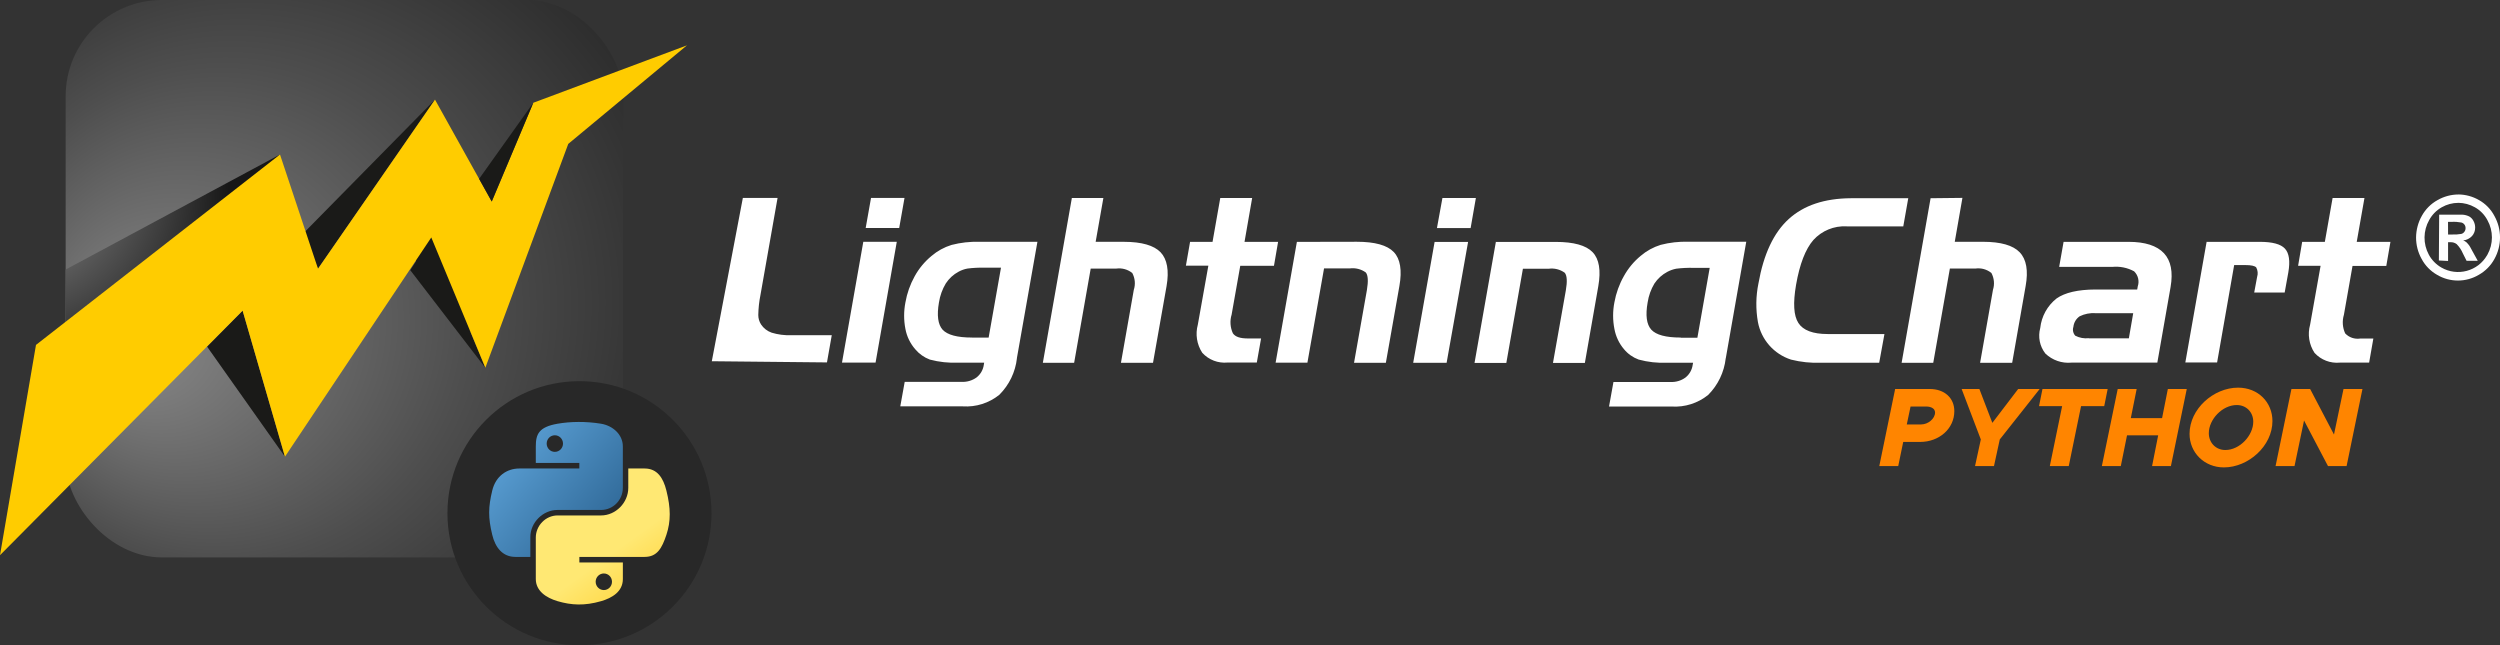 <?xml version="1.0" encoding="UTF-8"?>
<svg id="Layer_2" data-name="Layer 2" xmlns="http://www.w3.org/2000/svg" xmlns:xlink="http://www.w3.org/1999/xlink" viewBox="0 0 848.26 218.93">
  <rect x="0" y="0" width="848.26" height="218.93" fill="#333333" stroke="none"/>
  <defs>
    <style>
      .cls-1 {
        fill: url(#linear-gradient);
      }

      .cls-1, .cls-2, .cls-3, .cls-4, .cls-5, .cls-6, .cls-7, .cls-8, .cls-9, .cls-10 {
        stroke-width: 0px;
      }

      .cls-2 {
        fill: #1a1a18;
      }

      .cls-3, .cls-6 {
        fill: #fff;
      }

      .cls-4 {
        fill: #ff8500;
      }

      .cls-5 {
        fill: url(#linear-gradient-2);
      }

      .cls-6 {
        fill-rule: evenodd;
      }

      .cls-7 {
        fill: url(#radial-gradient-2);
      }

      .cls-8 {
        fill: url(#radial-gradient);
      }

      .cls-9 {
        fill: #282828;
      }

      .cls-10 {
        fill: #fc0;
      }
    </style>
    <radialGradient id="radial-gradient" cx="116.84" cy="5089.56" fx="40.4" fy="5111.88" r="183.28" gradientTransform="translate(0 -4995)" gradientUnits="userSpaceOnUse">
      <stop offset="0" stop-color="#8a8a8a"/>
      <stop offset=".46" stop-color="#4e4e4e"/>
      <stop offset=".82" stop-color="#262626"/>
      <stop offset="1" stop-color="#171717"/>
    </radialGradient>
    <radialGradient id="radial-gradient-2" cx="23.85" cy="5071.38" fx="-14.79" fy="5039.44" r="81.7" gradientTransform="translate(0 -4995)" gradientUnits="userSpaceOnUse">
      <stop offset=".25" stop-color="#8a8a8a"/>
      <stop offset=".5" stop-color="#515151"/>
      <stop offset=".77" stop-color="#171717"/>
    </radialGradient>
    <linearGradient id="linear-gradient" x1="3504.09" y1="-12451.8" x2="3564.16" y2="-12503.48" gradientTransform="translate(-1806.71 -6927.35) scale(.56 -.57)" gradientUnits="userSpaceOnUse">
      <stop offset="0" stop-color="#5a9fd4"/>
      <stop offset="1" stop-color="#306998"/>
    </linearGradient>
    <linearGradient id="linear-gradient-2" x1="3587.39" y1="-12534.77" x2="3565.93" y2="-12504.42" gradientTransform="translate(-1806.71 -6927.35) scale(.56 -.57)" gradientUnits="userSpaceOnUse">
      <stop offset="0" stop-color="#ffd43b"/>
      <stop offset="1" stop-color="#ffe873"/>
    </linearGradient>
  </defs>
  <g id="Layer_1-2" data-name="Layer 1">
    <g>
      <rect class="cls-8" x="22.28" width="189.13" height="189.13" rx="32.63" ry="32.63"/>
      <g>
        <path class="cls-4" d="M643.03,131.99h11.77c4.96,0,8.31,3.04,8.31,7.5,0,6.01-5.19,10.46-11.62,10.46h-5.72l-1.69,8.18h-6.43l5.38-26.14ZM651.87,144.01c2.41,0,4.7-2.02,4.7-4.03,0-1.26-1.17-2.05-3.08-2.05h-5.23l-1.28,6.09h4.89Z"/>
        <path class="cls-4" d="M672.1,149.11l-6.51-17.12h6.02l4.4,11.49,8.76-11.49h7.3l-13.54,17.12-1.96,9.02h-6.43l1.96-9.02Z"/>
        <path class="cls-4" d="M699.67,137.81h-7.82l1.17-5.82h22.12l-1.17,5.82h-7.86l-4.17,20.32h-6.43l4.18-20.32Z"/>
        <path class="cls-4" d="M741.98,131.99l-5.38,26.14h-6.39l2.07-10.43h-10.57l-2.11,10.43h-6.43l5.38-26.14h6.43l-1.99,9.89h10.61l1.96-9.89h6.43Z"/>
        <path class="cls-4" d="M742.92,147.21c0-8.45,8.16-15.68,16.47-15.68,6.81,0,11.66,4.98,11.66,11.34,0,8.45-8.16,15.72-16.47,15.72-6.69,0-11.66-5.06-11.66-11.38ZM764.54,143.1c0-3.23-2.33-5.67-5.6-5.67-4.89,0-9.48,4.87-9.48,9.55,0,3.23,2.37,5.71,5.6,5.71,4.93,0,9.48-4.95,9.48-9.59Z"/>
        <path class="cls-4" d="M777.48,131.99h6.36l8.09,15.45,3.23-15.45h6.43l-5.38,26.14h-6.32l-8.12-15.45-3.23,15.45h-6.43l5.38-26.14Z"/>
      </g>
      <g>
        <polygon class="cls-2" points="162.02 115.63 136.97 83.02 143.98 72.14 162.02 115.63"/>
        <polygon class="cls-7" points="22.28 151.2 95 52.42 22.28 91.45 22.28 151.2"/>
        <polygon class="cls-2" points="96.68 154.96 70.24 117.58 82.32 105.4 96.68 154.96"/>
        <polygon class="cls-2" points="147.59 33.8 102.61 79.49 107.9 91.18 147.59 33.8"/>
        <polygon class="cls-2" points="164.68 124.82 139.2 91.67 146.34 80.61 164.68 124.82"/>
        <polygon class="cls-10" points="180.95 34.87 166.85 68.38 147.59 33.8 107.9 91.18 95 52.42 12.21 117.03 0 188.38 82.32 105.4 96.68 154.96 146.34 80.57 164.68 124.78 192.81 48.83 233.09 15.38 180.95 34.87"/>
        <polygon class="cls-2" points="180.95 34.87 162.56 60.68 166.85 68.38 180.95 34.87"/>
      </g>
      <path id="Path_20" data-name="Path 20" class="cls-3" d="M834.13,65.98c2.45.02,4.86.67,6.99,1.9,2.23,1.25,4.06,3.13,5.25,5.4,2.53,4.54,2.53,10.05,0,14.59-1.23,2.26-3.07,4.12-5.31,5.38-4.36,2.59-9.79,2.59-14.15,0-2.23-1.27-4.05-3.14-5.25-5.4-1.24-2.23-1.89-4.75-1.88-7.3.03-2.57.7-5.1,1.97-7.34,1.24-2.23,3.07-4.08,5.31-5.31,2.15-1.24,4.6-1.9,7.08-1.91h0ZM834.13,68.83c-1.98,0-3.92.52-5.64,1.5-1.79,1.01-3.26,2.51-4.25,4.32-2.07,3.64-2.12,8.08-.13,11.76.98,1.82,2.46,3.33,4.25,4.36,5.43,3.13,12.36,1.28,15.5-4.14l.12-.2c2.05-3.65,2.05-8.1,0-11.75-.97-1.83-2.44-3.34-4.25-4.35-1.71-.97-3.64-1.49-5.61-1.51h0ZM827.52,88.36l.1-15.52h7.89c.82.04,1.63.26,2.37.64.59.36,1.08.88,1.39,1.5.37.69.57,1.46.56,2.25.02,1.05-.36,2.07-1.06,2.86-.79.84-1.85,1.37-3,1.5.39.13.75.33,1.06.58.4.37.75.79,1.06,1.23.1.15.48.79,1.06,1.9l1.76,3.19h-3.79l-1.24-2.47c-.5-1.18-1.22-2.27-2.12-3.19-.61-.46-1.36-.69-2.13-.65h-.79v6.37l-3.13-.17h0ZM830.64,79.57h1.21c1.1.05,2.2-.01,3.28-.2.43-.11.81-.38,1.06-.75.26-.36.4-.79.38-1.24.02-.88-.57-1.66-1.42-1.88-1.09-.2-2.19-.28-3.29-.22h-1.24l.02,4.3Z"/>
      <path id="Path_21" data-name="Path 21" class="cls-6" d="M241.52,122.57l10.53-55.4h11.78l-5.79,32.84c-.46,2.26-.71,4.57-.75,6.88,0,1.13.32,2.23.93,3.19.86,1.3,2.13,2.29,3.61,2.8,2.13.65,4.36.94,6.58.85h13.81l-1.63,9.24-39.07-.4h0ZM305.09,77.36h-11.36l1.81-10.19h11.36l-1.8,10.19ZM297.08,123.04h-11.39l7.23-40.99h11.36l-7.2,40.99h0ZM329.84,114.54h5.61l4.19-23.72h-5.61c-1.93-.04-3.85.06-5.76.3-1.05.19-2.06.55-3,1.06-1.77.94-3.27,2.32-4.36,4-1.18,1.97-1.97,4.16-2.32,6.44-.76,4.38-.35,7.46,1.24,9.25,1.65,1.77,4.96,2.66,9.98,2.66h.03,0ZM345.05,121.55c-.52,4.69-2.62,9.05-5.95,12.38-3.49,2.83-7.92,4.24-12.4,3.95h-21.23l1.5-8.31h19.34c1.8.08,3.58-.45,5.04-1.5,1.36-1.07,2.24-2.62,2.47-4.33l.11-.69h-8.77c-3.25.14-6.51-.2-9.66-1.04-1.93-.72-3.64-1.93-4.95-3.5-1.71-1.96-2.86-4.33-3.34-6.89-.58-2.97-.58-6.03,0-9,.54-3.11,1.6-6.1,3.13-8.86,1.45-2.65,3.39-4.98,5.71-6.9,1.99-1.7,4.3-2.98,6.8-3.75,3.09-.8,6.27-1.16,9.45-1.07h19.7l-6.97,39.51h.02ZM363.64,67.18h10.74l-2.62,14.87h9.63c6,0,10.18,1.23,12.4,3.55s2.95,6.2,2.03,11.47l-4.6,26.03h-10.88l4.36-24.74c.62-1.9.43-3.97-.52-5.73-1.52-1.22-3.49-1.76-5.42-1.5h-8.68l-5.62,31.97h-10.62l9.83-55.83-.03-.1h0ZM403.8,82.06h7.62l2.62-14.87h10.82l-2.59,14.87h11.39l-1.4,8.13h-11.44l-2.93,16.57c-.64,2.09-.48,4.34.43,6.33.83,1.23,2.54,1.75,5.12,1.75h4.45l-1.45,8.17h-9.91c-3.23.31-6.42-.91-8.6-3.31-1.85-2.83-2.39-6.3-1.5-9.56l3.57-20h-7.62l1.43-8.16v.07h0ZM440.04,82.06l-7.22,40.99h10.79l5.64-31.97h8.68c1.94-.26,3.91.22,5.49,1.37.75.9.9,2.9.37,6l-4.36,24.64h10.8l4.59-26.03c.95-5.37.31-9.22-1.9-11.54-2.22-2.32-6.4-3.49-12.56-3.49l-20.33.04h0ZM498.9,77.39h-11.34l1.86-10.2h11.35l-1.78,10.19h-.08ZM490.85,123.11h-11.35l7.27-41.03h11.36l-7.29,41.03ZM507.42,82.08h20.4c6.15,0,10.33,1.16,12.56,3.49,2.23,2.32,2.86,6.17,1.93,11.54l-4.56,26.03h-10.82l4.36-24.59c.53-3.06.41-5.06-.37-6-1.58-1.15-3.55-1.63-5.49-1.36h-8.7l-5.63,31.96h-10.79l7.23-40.99-.1-.08ZM570.28,114.59h5.65l4.18-23.71h-5.6c-1.93-.04-3.85.05-5.76.29-1.05.2-2.05.56-3,1.06-1.78.94-3.3,2.31-4.41,3.99-1.17,1.96-1.95,4.14-2.29,6.39-.78,4.38-.37,7.46,1.24,9.25,1.64,1.78,4.95,2.67,9.97,2.67l.02.05h0ZM585.54,121.59c-.52,4.69-2.62,9.06-5.94,12.4-3.49,2.82-7.92,4.23-12.4,3.95h-21.25l1.5-8.33h19.38c1.8.08,3.58-.44,5.04-1.5,1.36-1.07,2.24-2.62,2.47-4.34l.13-.69h-8.8c-3.26.13-6.53-.22-9.68-1.08-1.93-.71-3.65-1.92-4.96-3.51-1.68-1.97-2.8-4.36-3.26-6.9-.58-2.97-.58-6.03,0-9,.56-3.11,1.63-6.1,3.19-8.86,1.45-2.64,3.39-4.98,5.71-6.9,1.99-1.7,4.3-2.98,6.8-3.75,3.05-.79,6.2-1.15,9.36-1.06h19.68l-6.94,39.51-.02.04ZM626.58,76.8c-4.27-.23-8.4,1.47-11.28,4.62-2.69,3.08-4.66,8.16-5.89,15.22-1.06,6.2-.82,10.46.79,12.95,1.6,2.5,4.95,3.75,9.92,3.75h19.28l-1.78,9.74h-19.77c-3.41.13-6.83-.23-10.14-1.06-5.8-1.87-10.11-6.75-11.24-12.74-.77-4.35-.71-8.8.18-13.13,1.75-9.92,5.17-17.2,10.28-21.84,5.1-4.64,12.13-6.99,21.06-7.05h19.49l-1.69,9.56h-19.19s0-.01,0-.01ZM655.06,67.24l-9.83,55.85h10.73l5.64-31.97h8.67c1.93-.28,3.9.27,5.42,1.5.94,1.76,1.14,3.82.53,5.73l-4.36,24.74h10.88l4.57-26.03c.94-5.25.27-9.07-2.02-11.46-2.25-2.37-6.44-3.56-12.4-3.56h-9.63l2.6-14.9-10.82.12ZM708.78,114.8h13.55l1.48-8.54h-12.74c-1.87-.13-3.76.23-5.44,1.06-1.19.82-1.97,2.13-2.12,3.58-.34,1.04-.1,2.18.63,3,1.4.73,3,1.03,4.57.85l.07.05h0ZM700.1,82.06h22.15c5.58,0,9.58,1.29,11.99,3.86,2.38,2.57,3.12,6.37,2.25,11.45l-4.5,25.67h-29.13c-3.25.31-6.48-.81-8.85-3.07-1.93-2.45-2.57-5.67-1.75-8.68.43-3.95,2.42-7.56,5.54-10.02,2.86-2,7.23-3.01,13.12-3.04h14.24l.19-1.06c.61-1.8.12-3.79-1.24-5.11-2.27-1.24-4.86-1.76-7.44-1.5h-17.99l1.5-8.5h-.09ZM748.63,82.06h18.16c4.25,0,7.08.76,8.5,2.3,1.42,1.54,1.81,4.21,1.15,8.04l-1.24,6.86h-10.34l.99-5.31c.34-1.06.23-2.2-.29-3.19-.46-.55-1.72-.82-3.75-.82h-3.75l-5.79,33.05h-10.78l7.23-40.99-.08.06h0ZM781.15,82.06h7.68l2.63-14.87h10.81l-2.62,14.87h11.44l-1.41,8.17h-11.46l-2.92,16.57c-.63,2.09-.48,4.34.43,6.32,1.31,1.39,3.22,2.04,5.11,1.75h4.45l-1.43,8.17h-9.92c-3.23.31-6.42-.91-8.61-3.31-1.86-2.82-2.41-6.3-1.5-9.56l3.56-19.98h-7.63l1.38-8.13h0Z"/>
      <circle class="cls-9" cx="196.62" cy="174.13" r="44.8"/>
      <g>
        <path id="path1948" class="cls-1" d="M196.25,143.17c-2.53.01-4.94.23-7.06.6-6.25,1.1-7.39,3.42-7.39,7.68v5.63h14.77v1.88h-20.32c-4.29,0-8.05,2.58-9.23,7.49-1.36,5.63-1.42,9.14,0,15.02,1.05,4.37,3.56,7.49,7.85,7.49h5.08v-6.75c0-4.88,4.22-9.18,9.23-9.18h14.76c4.11,0,7.39-3.38,7.39-7.51v-14.07c0-4-3.38-7.01-7.39-7.68-2.54-.42-5.17-.61-7.7-.6ZM188.26,147.69c1.53,0,2.77,1.27,2.77,2.82,0,1.55-1.25,2.81-2.77,2.81-1.53,0-2.77-1.25-2.77-2.81s1.24-2.82,2.77-2.82Z"/>
        <path id="path1950" class="cls-5" d="M213.18,158.96v6.56c0,5.09-4.31,9.37-9.23,9.37h-14.76c-4.04,0-7.39,3.46-7.39,7.51v14.07c0,4,3.48,6.36,7.39,7.51,4.68,1.38,9.16,1.62,14.76,0,3.72-1.08,7.39-3.24,7.39-7.51v-5.63h-14.76v-1.88h22.14c4.29,0,5.89-3,7.39-7.49,1.54-4.63,1.48-9.08,0-15.02-1.06-4.27-3.09-7.49-7.39-7.49h-5.54ZM204.88,194.58c1.53,0,2.77,1.25,2.77,2.81s-1.24,2.82-2.77,2.82-2.77-1.27-2.77-2.82,1.25-2.81,2.77-2.81Z"/>
      </g>
    </g>
  </g>
</svg>